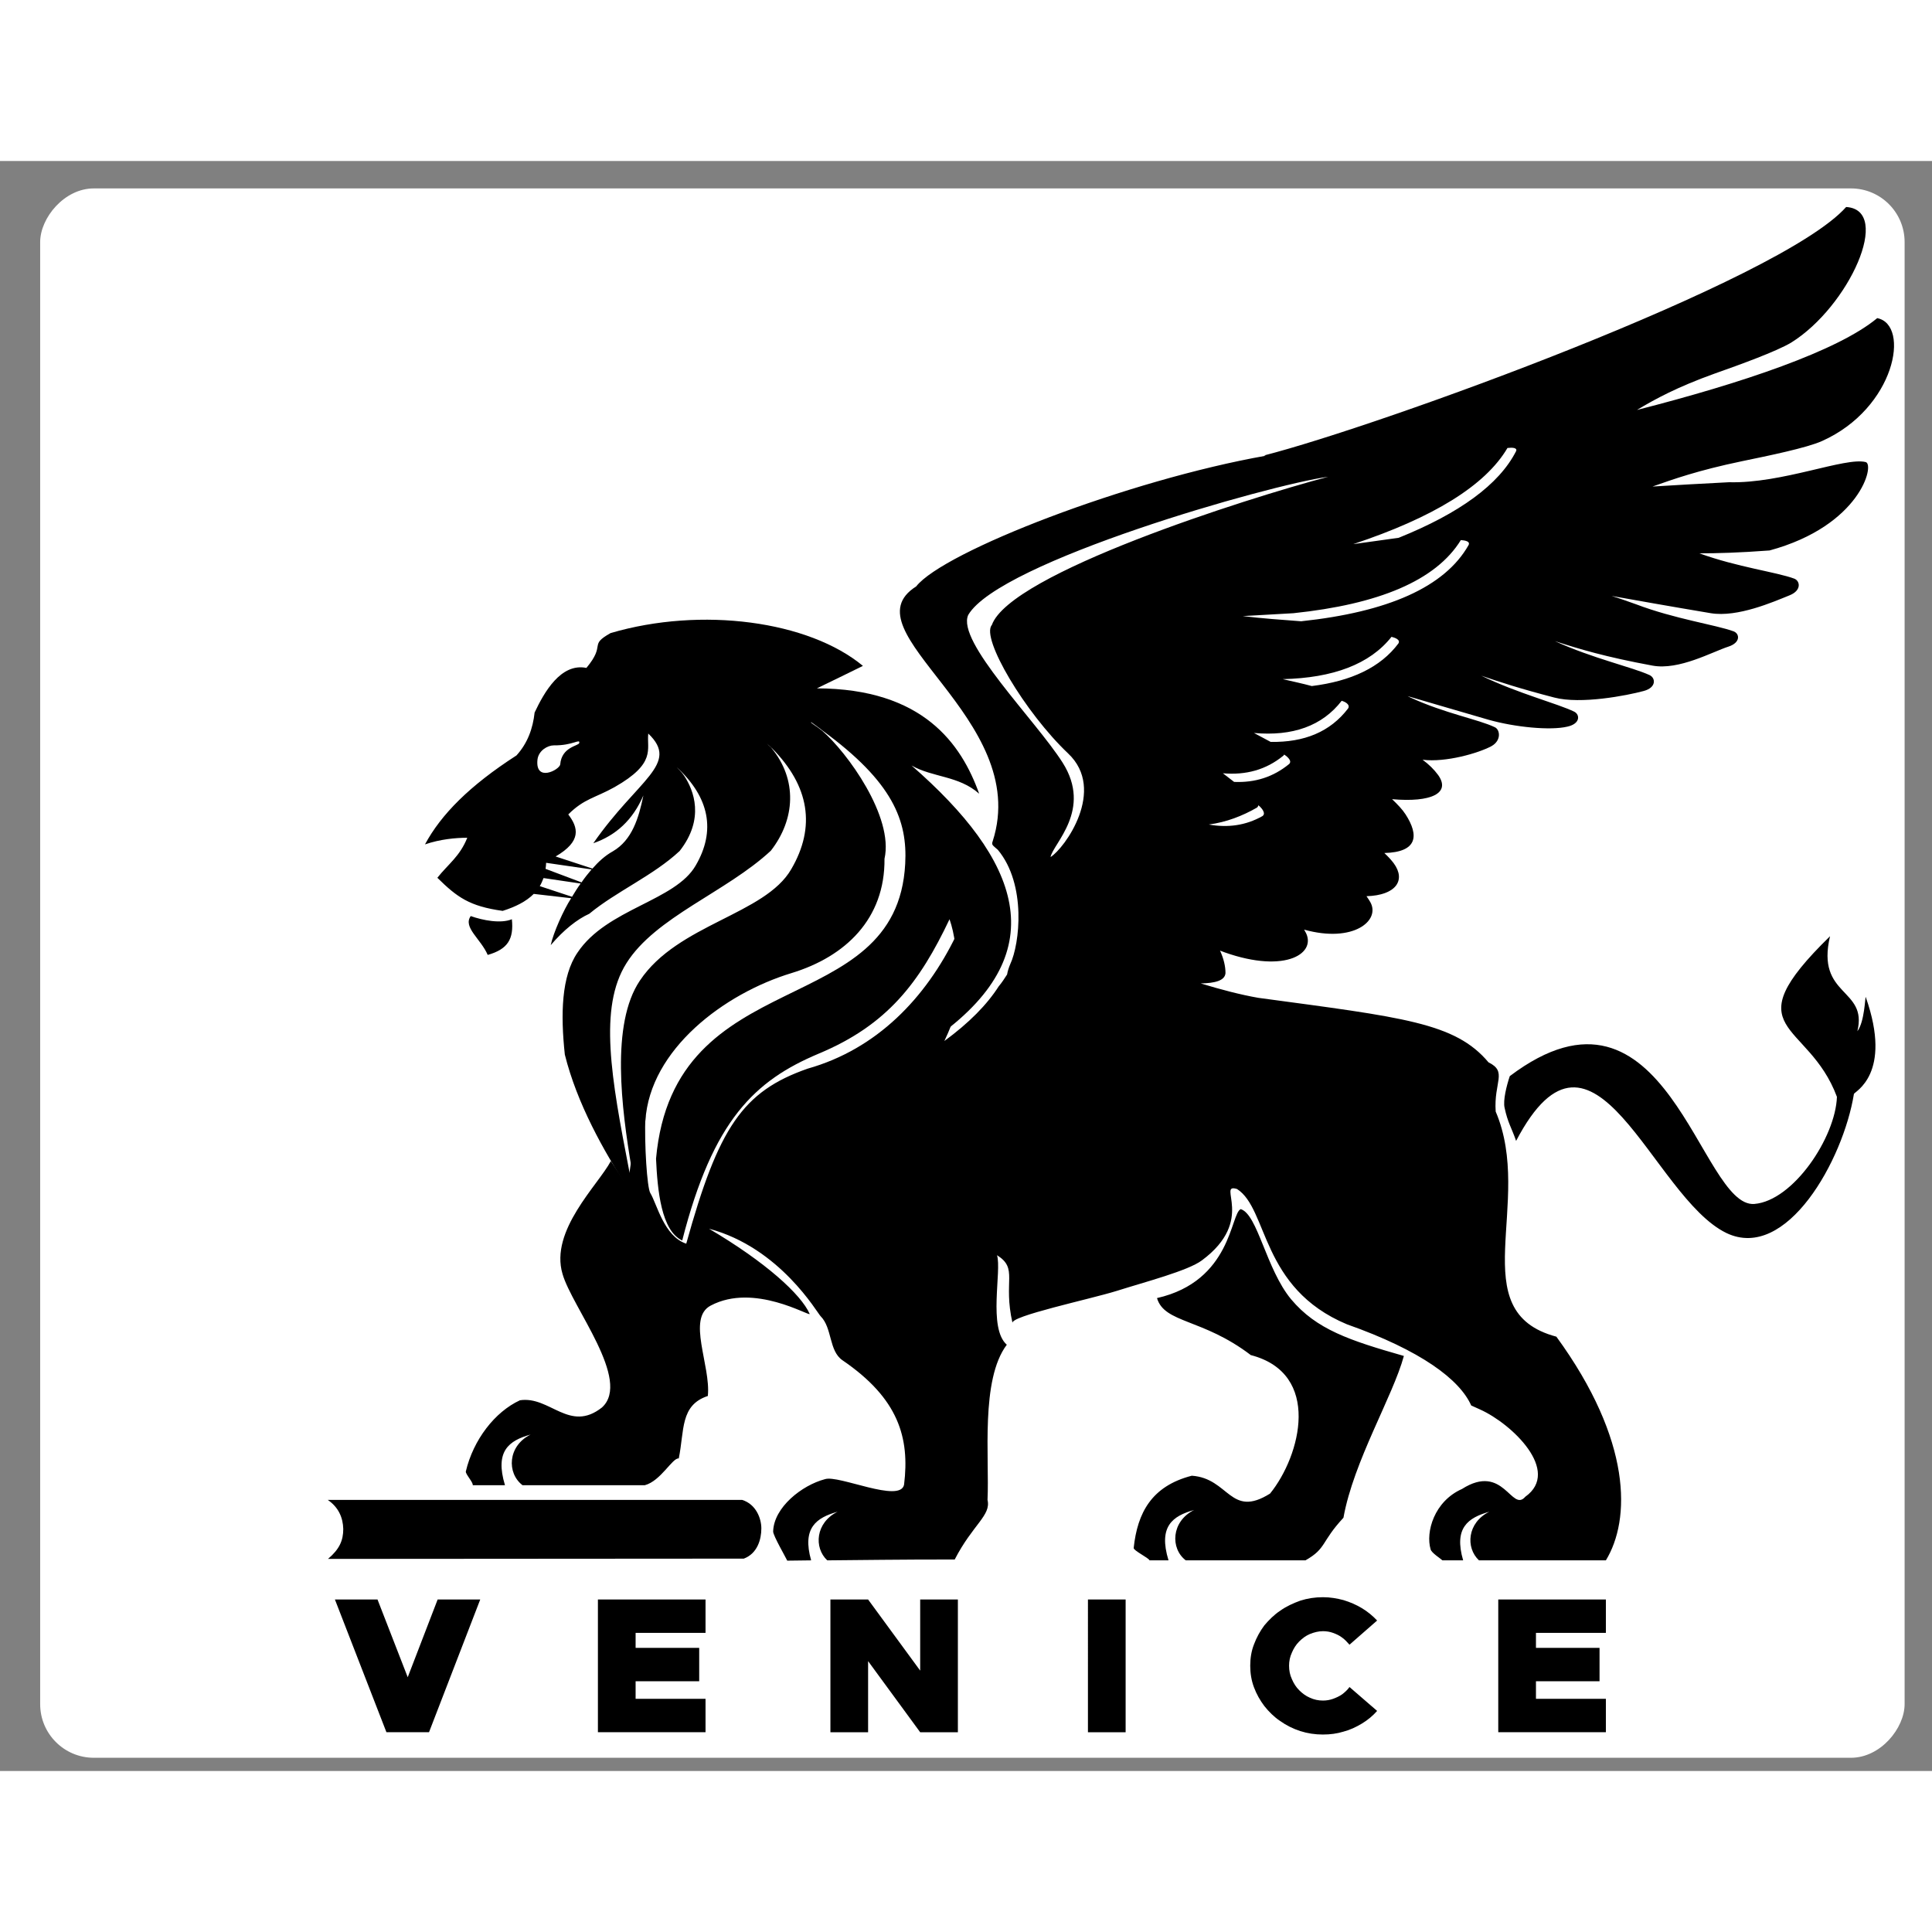 <?xml version="1.0" encoding="UTF-8" standalone="no"?>
<!-- Created with Inkscape (http://www.inkscape.org/) -->
<svg version="1.1" id="svg2" width="1333.333" height="1333.333" viewBox="160 160 960 800" sodipodi:docname="VENICE black logo RGB.ai" xmlns:inkscape="http://www.inkscape.org/namespaces/inkscape" xmlns:sodipodi="http://sodipodi.sourceforge.net/DTD/sodipodi-0.dtd" xmlns="http://www.w3.org/2000/svg" xmlns:svg="http://www.w3.org/2000/svg">
  <rect x="160" y="160" width="960" height="800" fill="#808080" stroke="none"/>
  <defs id="defs6">
    <clipPath clipPathUnits="userSpaceOnUse" id="clipPath18">
      <path d="M 0,1000 H 1000 V 0 H 0 Z" id="path16"/>
    </clipPath>
  </defs>
  <sodipodi:namedview id="namedview4" pagecolor="#ffffff" bordercolor="#000000" borderopacity="0.25" inkscape:showpageshadow="2" inkscape:pageopacity="0.0" inkscape:pagecheckerboard="0" inkscape:deskcolor="#d1d1d1"/>
  <g id="g8" inkscape:groupmode="layer" inkscape:label="VENICE black logo RGB" transform="matrix(1.333,0,0,-1.333,0,1333.333)">
    <path d="M 0,0 H 1000 V 1000 H 0 Z" style="fill:#fefefe;fill-opacity:0;fill-rule:nonzero;stroke:none" id="path10"/>
    <!-- Uncomment this rect to test appearance on dark background (e.g. GH mobile app rendering). -->
<!--    <rect-->
<!--        x="0"-->
<!--        y="0"-->
<!--        width="1000"-->
<!--        height="1000"-->
<!--        rx="20"-->
<!--        ry="20"-->
<!--        style="fill:black" />-->
    <rect x="135" y="285" width="695" height="585" rx="20" ry="20" style="fill:white"/>
    <g id="g12">
      <g id="g14" clip-path="url(#clipPath18)">
        <g id="g20" transform="translate(615.135,762.517)">
          <path d="m 0,0 c -30.78,-8.156 -118.521,-36.058 -125.385,-55.266 -4.184,-4.829 12.443,-32.731 28.424,-47.861 14.482,-13.628 -1.393,-35.52 -6.544,-38.632 0.965,5.043 15.662,17.598 4.505,35.197 -10.189,15.99 -39.685,45.179 -35.181,55.052 C -122.596,-31.658 -21.985,-3.004 0,0 m 9.332,-25.11 c 5.685,0.75 11.37,1.608 16.949,2.36 22.631,9.122 37.435,19.853 43.762,32.301 0.535,1.288 -1.394,1.396 -3.217,1.179 -8.26,-14.057 -27.78,-25.968 -57.494,-35.84 m -41.187,-26.829 c 7.189,-0.859 14.481,-1.396 21.772,-1.932 32.179,3.433 53.526,12.664 62.429,28.438 0.641,1.395 -1.395,1.716 -2.899,1.825 -9.331,-15.133 -30.675,-23.932 -62.424,-27.259 z m 14.91,-23.501 c 3.645,-0.86 7.292,-1.61 10.831,-2.577 14.697,1.825 25.638,6.977 32.289,15.883 0.854,1.395 -1.287,2.147 -2.575,2.468 C 15.557,-69.861 1.823,-75.011 -16.945,-75.44 M -27.67,-95.509 c 2.035,-1.073 4.074,-2.146 6.221,-3.326 12.548,-0.215 22.201,3.755 28.851,12.448 0.965,1.502 -1.287,2.575 -2.145,2.79 l -0.213,0.108 C -2.252,-92.932 -13.3,-96.796 -27.67,-95.509 m 1.607,-26.935 c 0,-0.321 -0.213,-0.75 -0.643,-0.965 -5.256,-3.006 -11.264,-5.366 -17.804,-6.224 7.186,-1.288 13.836,-0.323 19.95,3.112 1.5,0.964 -0.216,2.897 -0.858,3.541 z m -13.194,11.911 c 1.398,-1.072 2.791,-2.145 4.185,-3.218 7.831,-0.323 14.588,1.825 20.485,6.653 1.287,1.18 -0.748,2.79 -1.5,3.327 l -0.323,0.215 c -0.106,-0.215 -0.212,-0.323 -0.322,-0.429 -6.434,-5.259 -13.942,-7.298 -22.525,-6.548 M 67.685,-223.426 c 58.561,44.214 70.897,-49.256 91.169,-47.646 14.481,1.181 30.246,24.788 30.782,39.922 -10.726,28.866 -39.365,23.929 -2.572,59.879 -5.362,-22.643 14.159,-19.209 10.19,-35.413 2.681,3.434 2.893,12.877 3.11,12.77 10.19,-28.866 -4.292,-35.307 -4.398,-36.165 -3.968,-24.575 -25.099,-62.564 -47.518,-51.832 -27.78,13.414 -49.337,89.82 -78.405,34.343 -1.61,4.717 -3.11,6.756 -4.291,12.339 -0.643,2.788 0.752,8.26 1.933,11.803 m 17.375,-97.118 c -35.289,9.337 -8.155,50.007 -22.631,83.921 -0.752,11.052 4.504,14.808 -2.682,18.347 -12.445,14.811 -31.749,16.742 -85.81,24.04 -6.757,1.181 -14.048,3.112 -21.451,5.366 5.147,0.106 9.009,0.966 9.225,3.862 0,2.468 -0.646,5.366 -2.039,8.372 l 1.717,-0.645 c 23.059,-8.156 34.859,-0.107 29.925,7.943 -0.109,0.214 -0.215,0.429 -0.322,0.535 18.449,-5.152 28.639,3.435 24.67,10.302 -0.429,0.751 -0.857,1.395 -1.393,2.147 10.937,0.321 14.799,5.901 10.189,12.232 -0.965,1.289 -2.145,2.577 -3.539,3.865 12.441,0.32 12.977,6.545 7.937,14.38 -1.181,1.824 -2.898,3.648 -5.043,5.687 14.587,-1.288 21.989,2.253 17.162,9.014 -1.5,2.039 -3.433,3.97 -5.791,5.689 8.688,-1.075 20.807,2.466 25.634,5.043 3.863,2.146 3.217,6.224 1.287,7.083 -6.007,2.897 -18.662,5.15 -31.426,11.053 l -1.075,0.536 c 7.402,-2.146 16.411,-4.83 30.143,-8.8 9.867,-2.789 23.061,-4.078 29.388,-2.575 4.933,1.073 4.72,4.506 2.574,5.579 -6.437,3.112 -20.914,6.762 -34.646,13.416 6.542,-2.254 14.803,-4.937 27.245,-8.156 9.866,-2.577 27.028,0.75 33.359,2.467 4.717,1.289 4.398,4.83 2.143,5.903 -6.54,3.004 -21.238,6.225 -35.286,12.662 8.902,-2.896 18.875,-5.902 36.36,-9.12 9.867,-1.825 22.308,5.149 28.316,7.082 4.611,1.502 4.182,4.829 1.93,5.688 -6.757,2.468 -21.985,4.614 -36.36,10.086 -3.004,1.073 -6.008,2.148 -9.119,3.112 9.654,-1.716 20.383,-3.647 37.005,-6.439 9.978,-1.608 23.171,4.185 29.282,6.654 4.614,1.825 3.968,5.366 1.827,6.224 -6.651,2.469 -21.242,4.294 -35.4,9.444 6.544,0 14.698,0.214 26.174,1.072 33.892,9.231 39.258,32.087 35.825,32.946 -7.614,1.933 -31.107,-8.048 -50.951,-7.513 -10.509,-0.535 -19.95,-1.072 -28.529,-1.608 7.615,2.682 16.84,6.008 33.356,9.443 9.87,2.039 24.029,4.935 29.821,7.512 27.351,12.233 33.036,43.355 20.591,45.821 -14.694,-12.232 -50.518,-24.252 -89.559,-34.232 6.756,4.079 15.122,8.586 28.851,13.522 9.438,3.327 23.06,8.264 28.639,11.59 21.561,13.414 37.864,49.471 20.485,50.544 C 168.721,73.08 18.879,18.888 -23.918,7.941 l 0.646,-0.107 c -51.058,-9.015 -120.026,-35.627 -130.323,-48.72 -26.492,-16.74 43.334,-49.042 28.532,-94.972 -0.537,-1.395 0,-1.502 1.93,-3.218 10.727,-12.879 8.152,-35.093 4.612,-42.605 -0.536,-1.287 -0.964,-2.575 -1.179,-3.862 -0.967,-1.502 -1.931,-3.006 -3.111,-4.4 -4.397,-6.868 -11.047,-13.63 -20.272,-20.39 7.4,15.453 8.258,28.331 4.398,39.384 -11.263,-23.287 -29.498,-42.388 -55.347,-49.685 -24.239,-8.477 -33.25,-21.894 -45.262,-65.249 -8.367,2.792 -10.942,14.918 -13.409,18.89 -1.179,1.929 -2.252,18.134 -1.822,28.756 -3.648,-0.102 -6.329,-24.142 -6.544,-26.288 -2.037,3.004 -4.183,6.115 -6.329,9.445 -4.719,-8.909 -22.846,-25.866 -18.019,-42.071 3.54,-12.445 25.85,-39.705 14.694,-49.792 -12.121,-9.551 -19.414,4.401 -30.569,2.686 -9.331,-4.296 -17.376,-14.705 -20.164,-26.509 -0.214,-0.964 2.788,-4.078 2.573,-5.15 h 12.015 c -3.862,12.768 1.5,16.634 9.545,18.886 -8.581,-4.291 -8.902,-14.378 -3.004,-18.886 h 45.587 c 6.006,1.611 10.296,10.3 12.656,9.981 2.146,10.409 0.429,19.851 10.834,23.284 1.179,11.268 -7.938,28.977 1.072,33.696 16.196,8.587 36.898,-4.184 36.898,-3.11 -3.219,7.296 -16.41,19.315 -37.541,31.765 26.599,-7.083 40.436,-31.552 41.616,-32.622 4.397,-4.403 3.004,-12.879 8.152,-16.422 20.916,-14.272 25.099,-28.866 22.953,-46.359 -1.393,-7.083 -24.455,3.756 -29.495,2.039 -8.581,-2.252 -19.093,-10.515 -19.308,-19.531 0,-1.5 4.72,-9.658 5.256,-10.839 3.11,0 6.115,0.111 8.902,0.111 -3.431,12.126 1.932,15.881 9.869,18.133 -8.259,-4.079 -8.902,-13.414 -3.863,-18.133 13.408,0.105 25.315,0.318 47.516,0.318 6.759,13.095 13.623,16.422 12.229,22.217 0.75,15.772 -2.681,44.749 7.186,57.84 -7.079,6.223 -1.823,27.579 -3.646,33.374 8.043,-5.044 2.145,-9.552 5.791,-25.324 -1.179,2.576 28.852,8.906 38.829,12.016 10.512,3.327 26.6,7.513 31.749,11.378 20.273,15.024 5.363,28.973 13.084,26.611 11.693,-7.402 8.689,-36.914 40.975,-50.437 27.673,-9.765 42.045,-20.603 46.336,-30.261 l 3.327,-1.504 c 11.902,-5.362 30.246,-22.965 16.84,-32.515 -5.151,-6.008 -8.048,12.771 -23.6,2.897 -10.402,-4.614 -13.623,-16.095 -11.689,-22.536 0.318,-1.287 3.751,-3.433 4.397,-4.074 h 7.721 c -3.539,12.126 1.823,15.881 9.76,18.133 -8.256,-4.079 -8.902,-13.414 -3.858,-18.133 h 47.301 c 9.221,15.13 9.867,44.531 -18.449,83.379 M -21.666,-379.03 c -14.906,-9.335 -15.23,5.69 -29.175,6.654 -15.016,-3.863 -20.272,-13.842 -21.666,-26.934 -0.106,-0.968 5.686,-3.756 5.902,-4.613 h 7.079 c -3.863,12.661 1.5,16.523 9.544,18.779 -8.58,-4.295 -8.902,-14.382 -3.111,-18.779 h 44.62 c 7.938,4.504 5.686,6.759 14.159,15.881 3.755,21.032 18.45,45.285 22.525,60.308 -20.273,5.795 -32.608,9.874 -42.046,21.142 -9.331,11.268 -12.441,31.658 -18.769,33.588 -3.862,-1.611 -3.327,-26.828 -31.213,-33.159 2.787,-9.445 16.945,-7.511 34.965,-21.248 26.494,-6.867 18.663,-37.453 7.186,-51.619" style="fill:#000000;fill-opacity:1;fill-rule:evenodd;stroke:none" id="path22"/>
        </g>
        <g id="g24" transform="translate(326.5,662.394)">
          <path d="m 0,0 c -2.358,0 -5.685,-1.931 -6.114,-5.258 -0.965,-8.693 8.26,-3.863 8.474,-1.825 0.536,6.547 6.865,6.868 7.079,7.941 C 9.869,2.683 7.079,-0.106 0,0 m 0.644,-41.422 c 9.76,5.687 8.473,10.731 4.719,15.668 5.899,5.901 9.976,6.116 17.27,10.194 15.66,8.906 11.904,14.058 12.548,19.959 11.906,-11.374 -3.861,-16.954 -20.485,-40.886 8.366,2.898 14.693,8.587 18.662,17.816 -1.717,-8.371 -4.183,-16.635 -11.369,-20.82 -2.896,-1.61 -5.364,-3.864 -7.616,-6.439 z m -3.754,-4.614 c 0.108,0.75 0.214,1.502 0.214,2.252 l 16.948,-2.466 c -1.288,-1.504 -2.575,-3.113 -3.754,-4.832 z m -2.146,-6.439 c 0.537,0.858 0.966,1.931 1.396,3.004 L 9.975,-51.51 C 8.796,-53.119 7.723,-54.837 6.758,-56.446 Z M 115.198,29.618 C 95.032,46.359 55.132,51.833 21.131,41.853 12.764,37.13 19.629,37.882 12.121,28.868 2.575,30.799 -3.646,19.746 -7.186,12.234 -7.829,6.333 -9.76,0.858 -13.943,-3.756 c -17.484,-11.268 -28.102,-21.998 -34.108,-33.16 5.683,1.933 11.368,2.469 15.766,2.469 -2.789,-6.975 -7.079,-9.766 -11.154,-14.916 7.4,-7.297 12.012,-10.624 24.348,-12.341 4.718,1.502 8.687,3.433 11.583,6.331 l 13.944,-1.61 c -2.788,-4.291 -6.65,-12.878 -7.615,-17.492 4.827,5.689 9.868,9.659 14.372,11.697 9.975,8.263 23.919,14.274 33.68,23.394 9.439,12.019 5.255,22.644 1.716,28.009 -1.073,1.609 -2.36,2.684 -2.788,3.219 12.227,-11.267 14.588,-23.717 7.079,-36.593 -7.616,-13.307 -33.143,-16.096 -44.084,-32.516 -6.006,-8.799 -6.329,-22.964 -4.719,-37.99 4.504,-18.134 14.479,-36.056 23.596,-49.899 0.108,0.536 0.323,2.469 0.858,5.15 -0.215,0.429 -0.321,0.858 -0.429,1.292 -6.756,34.764 -11.477,60.951 -1.073,77.477 10.835,17.277 37.22,26.506 53.845,41.959 9.118,11.697 9.975,26.506 0.214,38.311 0,0.107 -0.106,0.107 -0.214,0.215 -0.644,0.535 -1.179,1.073 -1.502,1.502 0.644,-0.752 1.287,-1.181 1.931,-1.825 13.944,-14.057 16.41,-29.296 7.187,-45.071 -9.762,-16.955 -42.368,-20.497 -56.42,-41.53 -10.939,-16.205 -6.864,-47.645 -3.11,-69.968 1.181,6.331 3.11,14.811 5.15,17.709 1.715,26.611 29.389,47.43 54.487,55.048 20.058,6.118 34.86,20.176 34.645,42.605 3.54,15.667 -13.944,39.705 -23.275,47.753 -1.931,1.61 -4.827,3.22 -3.968,3.111 1.394,-1.072 2.896,-2.037 4.183,-3.111 26.278,-19.209 31.641,-33.59 30.783,-49.578 -3.111,-59.345 -86.236,-35.949 -92.888,-109.994 0.537,-11.7 1.931,-26.83 9.762,-30.48 11.477,44.965 27.137,59.67 50.841,69.646 25.741,10.733 37.647,26.615 48.803,50.117 3.861,-11.161 3.646,-27.581 -3.648,-43.14 43.119,31.55 29.606,65.461 -10.51,100.444 7.938,-4.506 17.59,-3.756 25.206,-10.516 -6.65,18.565 -20.916,39.17 -60.495,39.276 5.792,2.79 11.477,5.581 17.162,8.37 M -24.67,-78.123 c 7.508,2.146 9.762,5.902 9.01,13.307 -4.075,-1.718 -10.833,-0.429 -15.338,1.179 -3.003,-4.185 3.755,-8.476 6.328,-14.486" style="fill:#000000;fill-opacity:1;fill-rule:evenodd;stroke:none" id="path26"/>
        </g>
        <g id="g32" transform="translate(242.194,381.129)">
          <path d="m 0,0 h 154.454 c 5.256,-1.61 7.186,-6.977 7.186,-10.626 0,-3.969 -1.394,-9.335 -6.542,-11.268 -51.7,0 -103.292,-0.106 -154.992,-0.106 4.29,3.649 5.686,6.866 5.686,11.161 C 5.684,-6.547 3.969,-2.685 0,0" style="fill:#000000;fill-opacity:1;fill-rule:evenodd;stroke:none" id="path34"/>
        </g>
        <g id="g36" transform="translate(718.644,331.55)">
          <path d="M 0,0 V 12.449 H -40.116 V -37.024 H 0 v 12.449 h -26.063 v 6.547 H -2.362 V -5.583 H -26.063 V 0 Z m -105.438,-37.882 c 2.681,0 5.15,0.322 7.615,1.074 2.469,0.642 4.72,1.717 6.866,3.004 2.146,1.287 4.075,2.898 5.686,4.721 l -10.3,8.906 c -0.748,-1.071 -1.716,-1.929 -2.681,-2.681 -1.071,-0.752 -2.252,-1.288 -3.434,-1.717 -1.176,-0.429 -2.464,-0.646 -3.752,-0.646 -1.716,0 -3.327,0.324 -4.933,1.075 -1.504,0.646 -2.791,1.61 -3.969,2.792 -1.181,1.177 -2.039,2.574 -2.681,4.075 -0.751,1.61 -1.075,3.219 -1.075,5.047 0,1.716 0.324,3.323 1.075,4.933 0.642,1.504 1.5,2.898 2.681,4.078 1.178,1.182 2.465,2.146 3.969,2.792 1.606,0.642 3.217,1.071 4.933,1.071 1.288,0 2.576,-0.213 3.752,-0.642 1.182,-0.429 2.363,-0.965 3.328,-1.717 1.071,-0.752 1.929,-1.717 2.787,-2.684 l 10.3,9.015 c -1.611,1.717 -3.54,3.327 -5.686,4.615 -2.146,1.287 -4.397,2.251 -6.866,3.003 -2.465,0.646 -4.934,1.076 -7.615,1.076 -3.003,0 -5.791,-0.43 -8.472,-1.288 -2.682,-0.968 -5.257,-2.15 -7.509,-3.756 -2.252,-1.504 -4.185,-3.437 -5.901,-5.473 -1.607,-2.149 -2.895,-4.508 -3.859,-7.083 -0.965,-2.468 -1.394,-5.153 -1.394,-7.94 0,-2.791 0.429,-5.477 1.394,-8.051 0.964,-2.575 2.252,-4.827 3.859,-6.974 1.716,-2.148 3.649,-4.078 5.901,-5.582 2.252,-1.61 4.827,-2.897 7.509,-3.756 2.681,-0.858 5.469,-1.287 8.472,-1.287 m -87.629,0.858 h 14.048 V 12.45 h -14.048 z m -95.999,0 h 14.049 v 26.508 l 19.415,-26.508 h 14.052 v 49.473 h -14.052 V -14.06 l -19.415,26.509 h -14.049 z M -335.618,0 v 12.449 h -40.116 v -49.473 h 40.116 v 12.449 h -26.064 v 6.547 h 23.704 v 12.445 h -23.704 V 0 Z m -99.859,12.449 -11.154,-28.976 -11.262,28.976 h -15.875 l 19.2,-49.473 h 15.875 l 19.091,49.473 z" style="fill:#000000;fill-opacity:1;fill-rule:nonzero;stroke:none" id="path38"/>
        </g>
      </g>
    </g>
  </g>
</svg>